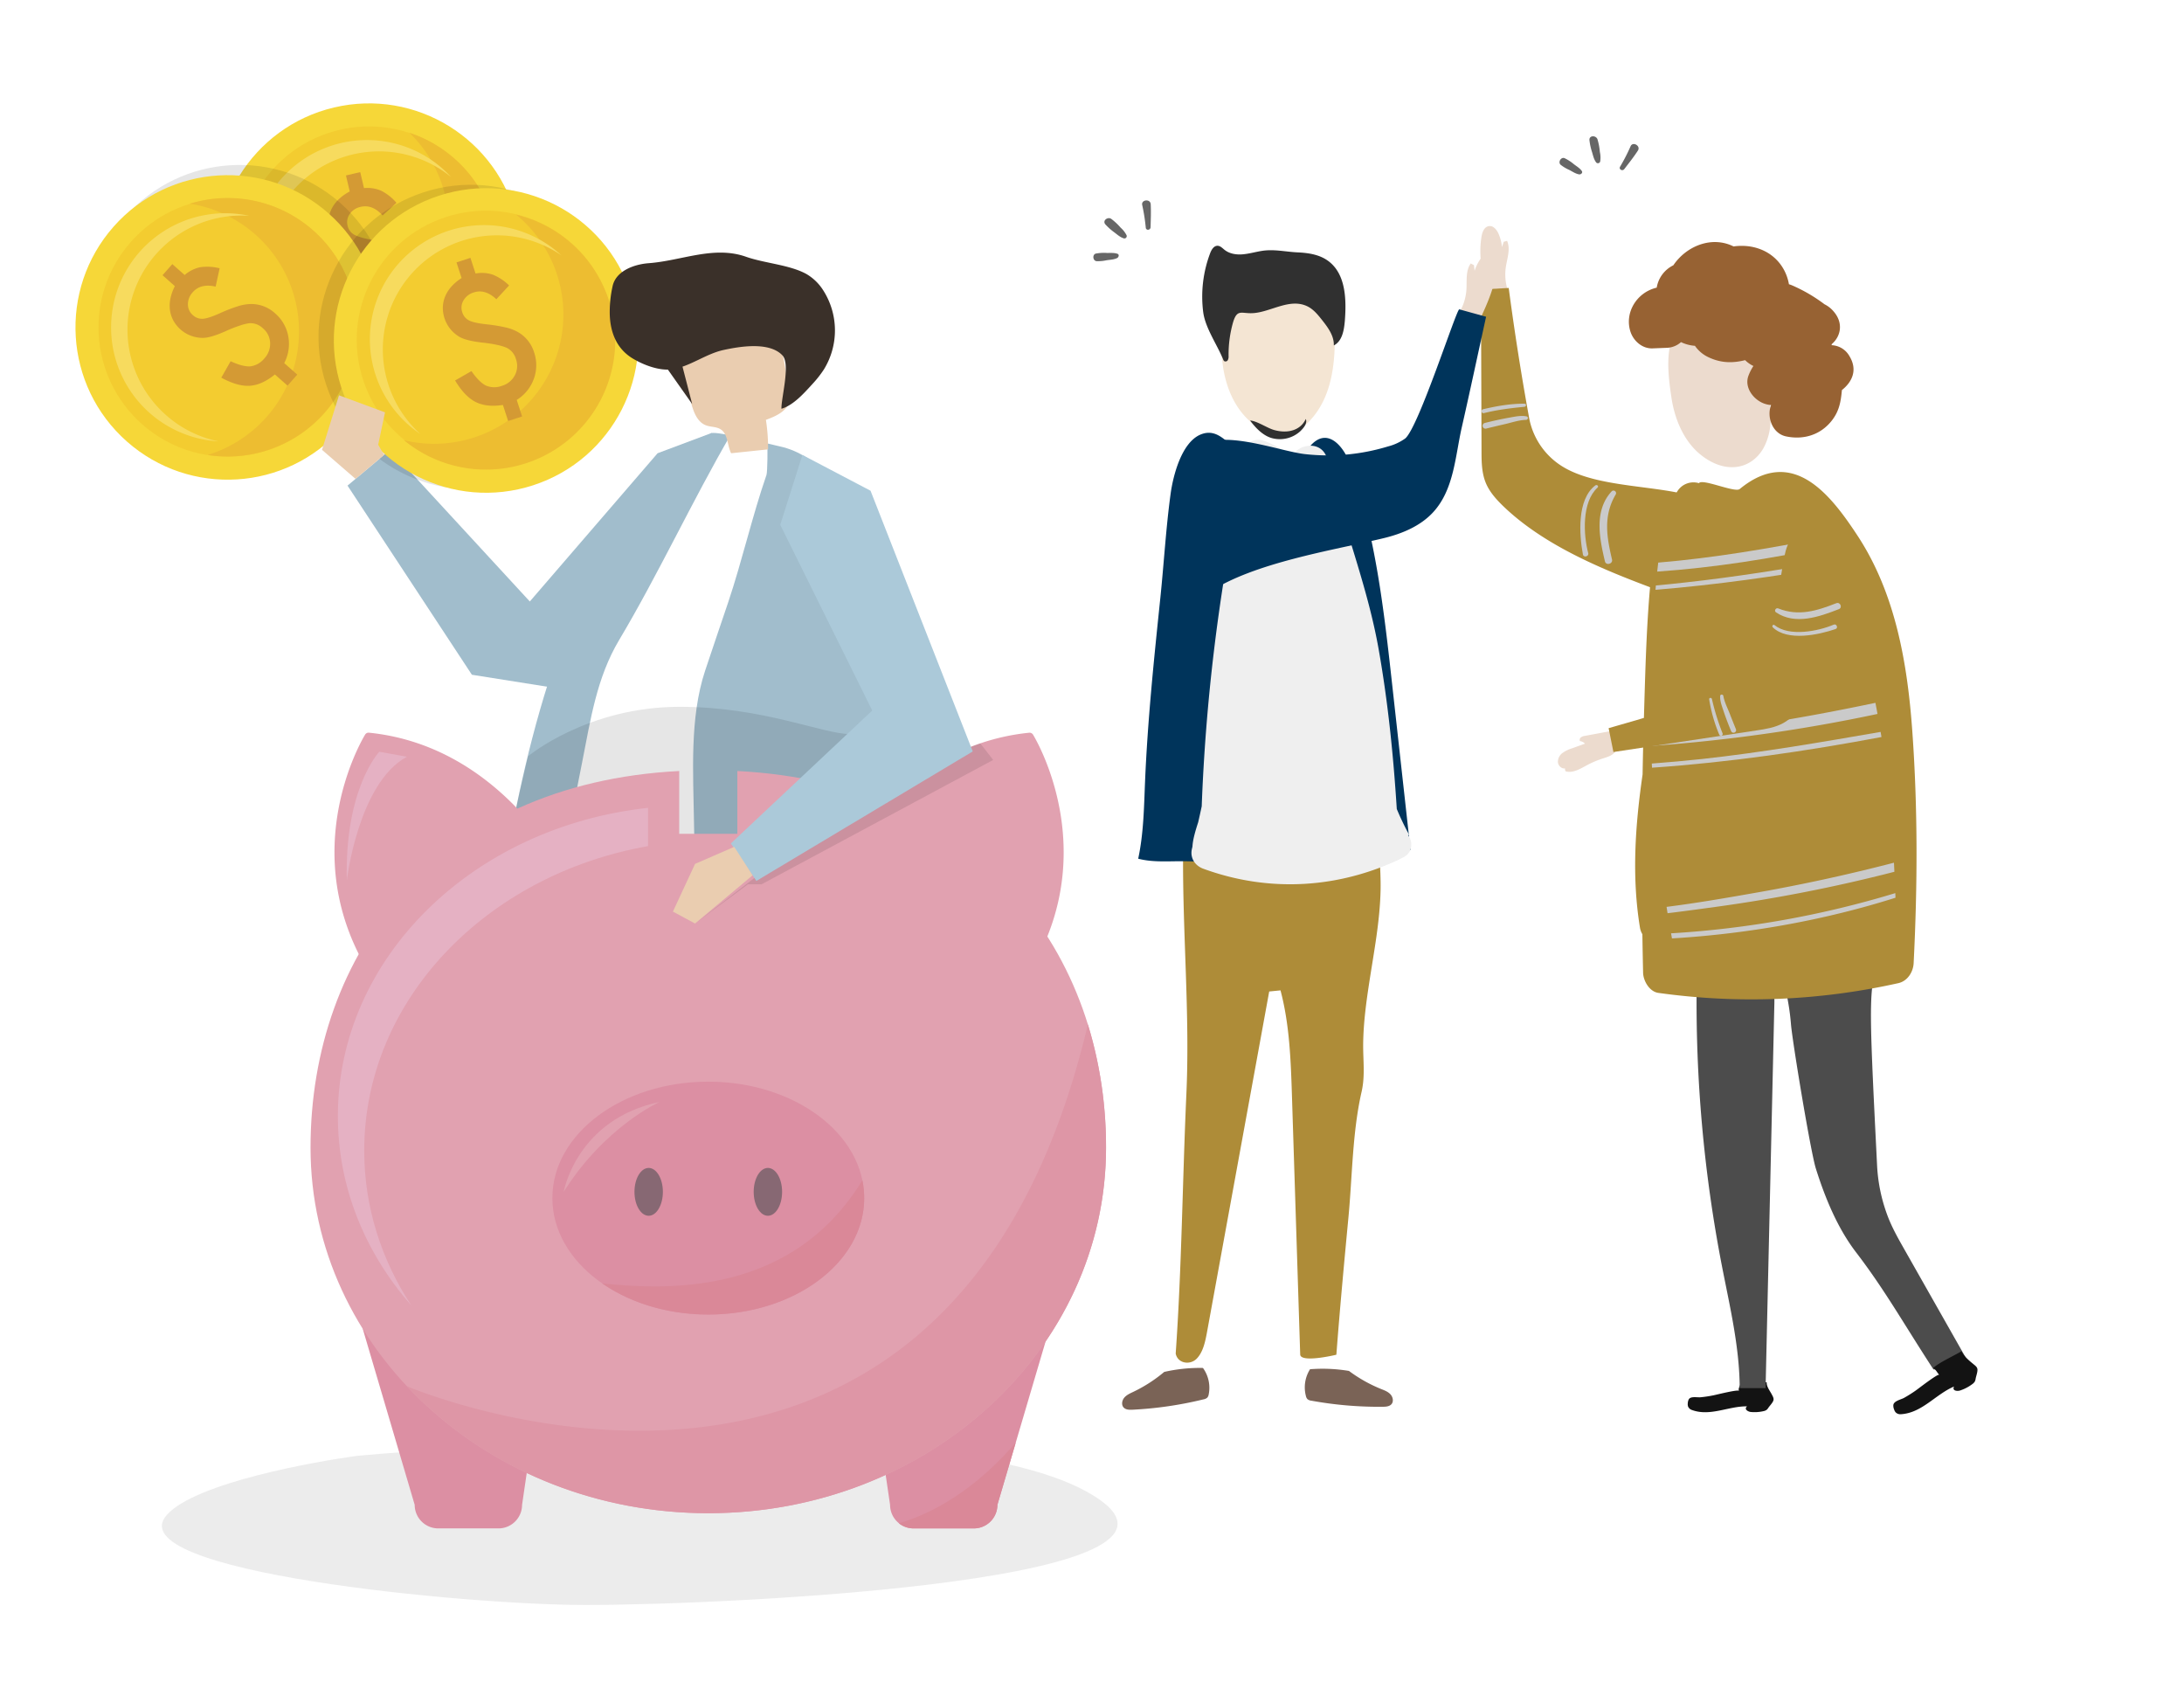 <?xml version="1.0" encoding="UTF-8"?> <svg xmlns="http://www.w3.org/2000/svg" xmlns:xlink="http://www.w3.org/1999/xlink" width="1282" height="987" viewBox="0 0 1282 987"><defs><style>.cls-1{mask:url(#mask);filter:url(#luminosity-noclip-3);}.cls-16,.cls-2,.cls-22,.cls-4,.cls-7{mix-blend-mode:multiply;}.cls-2{fill:url(#linear-gradient);}.cls-3{mask:url(#mask-2);filter:url(#luminosity-noclip-4);}.cls-4{fill:url(#linear-gradient-2);}.cls-5{isolation:isolate;}.cls-6{mask:url(#mask-3);}.cls-16,.cls-7{opacity:0.22;}.cls-7{fill:url(#linear-gradient-3);}.cls-8{fill:#131313;}.cls-9{fill:#4c4c4c;}.cls-10{fill:#ae8c38;}.cls-11{fill:#ecdbce;}.cls-12{fill:#cacaca;}.cls-13{fill:#976233;}.cls-14{fill:#666;}.cls-15{mask:url(#mask-4);}.cls-16{fill:url(#linear-gradient-4);}.cls-17{fill:#7a6356;}.cls-18{fill:#f4e5d3;}.cls-19{fill:#303030;}.cls-20{fill:#00345b;}.cls-21{fill:#efefef;}.cls-22{fill:#606060;opacity:0.12;}.cls-23{fill:#a1bdcc;}.cls-24{fill:#8c9498;}.cls-25{fill:#3a3029;}.cls-26{fill:#fff;}.cls-27{opacity:0.1;}.cls-28{fill:#dc8fa3;}.cls-29{fill:#e1a1b0;}.cls-30{fill:#e5b1c3;}.cls-31{fill:#de96a6;}.cls-32{fill:#da8898;}.cls-33{fill:#876873;}.cls-34{fill:#f6d738;}.cls-35{fill:#f3cc30;}.cls-36{fill:#edbd31;}.cls-37{fill:#f7db5e;}.cls-38{fill:#d49a34;}.cls-39{fill:#eacdb0;}.cls-40{fill:#abc9d9;}.cls-41{filter:url(#luminosity-noclip-2);}.cls-42{filter:url(#luminosity-noclip);}</style><filter id="luminosity-noclip" x="988.74" y="-8661" width="245.29" height="32766" color-interpolation-filters="sRGB"><feFlood flood-color="#fff" result="bg"></feFlood><feBlend in="SourceGraphic" in2="bg"></feBlend></filter><mask id="mask" x="988.74" y="-8661" width="245.29" height="32766" maskUnits="userSpaceOnUse"><g class="cls-42"></g></mask><linearGradient id="linear-gradient" x1="1381.28" y1="833.12" x2="1509.12" y2="833.12" gradientTransform="matrix(1.92, -0.05, 0.03, 1, -1685.63, 66.98)" gradientUnits="userSpaceOnUse"><stop offset="0" stop-color="#fff"></stop><stop offset="1"></stop></linearGradient><filter id="luminosity-noclip-2" x="660.89" y="-8661" width="245.29" height="32766" color-interpolation-filters="sRGB"><feFlood flood-color="#fff" result="bg"></feFlood><feBlend in="SourceGraphic" in2="bg"></feBlend></filter><mask id="mask-2" x="660.89" y="-8661" width="245.29" height="32766" maskUnits="userSpaceOnUse"><g class="cls-41"></g></mask><linearGradient id="linear-gradient-2" x1="1210.59" y1="822.99" x2="1338.43" y2="822.99" xlink:href="#linear-gradient"></linearGradient><filter id="luminosity-noclip-3" x="988.74" y="812.45" width="245.29" height="16.43" color-interpolation-filters="sRGB"><feFlood flood-color="#fff" result="bg"></feFlood><feBlend in="SourceGraphic" in2="bg"></feBlend></filter><mask id="mask-3" x="988.74" y="812.45" width="245.29" height="16.43" maskUnits="userSpaceOnUse"><g class="cls-1"><path id="_Path_" data-name="&lt;Path&gt;" class="cls-2" d="M1229.57,820.33c4.74-1.64,6.12-3.65,2.07-6.08-3.26-2-12.7-.92-17-1-20.18-.47-40.37-.84-60.61-.77-40.71.13-81.51,1.69-122,4.68-6,.44-49.58,2.16-42.46,9.61,3.62,3.79,20.94,1.39,27.34,1.36l41.93-.17,83.87-.33C1148.88,827.59,1212.1,826.39,1229.57,820.33Z"></path></g></mask><linearGradient id="linear-gradient-3" x1="1381.28" y1="833.12" x2="1509.12" y2="833.12" gradientTransform="matrix(1.92, -0.05, 0.03, 1, -1685.63, 66.98)" gradientUnits="userSpaceOnUse"><stop offset="0"></stop><stop offset="1"></stop></linearGradient><filter id="luminosity-noclip-4" x="660.89" y="811.64" width="245.29" height="16.43" color-interpolation-filters="sRGB"><feFlood flood-color="#fff" result="bg"></feFlood><feBlend in="SourceGraphic" in2="bg"></feBlend></filter><mask id="mask-4" x="660.89" y="811.64" width="245.29" height="16.43" maskUnits="userSpaceOnUse"><g class="cls-3"><path id="_Path_2" data-name="&lt;Path&gt;" class="cls-4" d="M901.73,819.53c4.74-1.64,6.12-3.65,2.07-6.08-3.26-2-12.7-.92-17-1-20.17-.47-40.37-.84-60.61-.77-40.71.13-81.51,1.69-122,4.68-6,.44-49.58,2.16-42.46,9.61,3.62,3.79,20.94,1.39,27.34,1.36l41.93-.17,83.87-.33C821,826.78,884.25,825.59,901.73,819.53Z"></path></g></mask><linearGradient id="linear-gradient-4" x1="1210.59" y1="822.99" x2="1338.43" y2="822.99" xlink:href="#linear-gradient-3"></linearGradient></defs><title>Artboard 196</title><g class="cls-5"><g id="object"><g id="_Group_" data-name="&lt;Group&gt;"><g class="cls-6"><path id="_Path_3" data-name="&lt;Path&gt;" class="cls-7" d="M1229.57,820.33c4.74-1.64,6.12-3.65,2.07-6.08-3.26-2-12.7-.92-17-1-20.18-.47-40.37-.84-60.61-.77-40.71.13-81.51,1.69-122,4.68-6,.44-49.58,2.16-42.46,9.61,3.62,3.79,20.94,1.39,27.34,1.36l41.93-.17,83.87-.33C1148.88,827.59,1212.1,826.39,1229.57,820.33Z"></path></g><g id="_Group_2" data-name="&lt;Group&gt;"><path id="_Path_4" data-name="&lt;Path&gt;" class="cls-8" d="M1025.53,825.36c-2.1,1.77.76,3.17,2.13,3.3a23.1,23.1,0,0,0,7.54-.49,4.6,4.6,0,0,0,1.83-.77,5.15,5.15,0,0,0,1-1.21c.81-1.2,2.72-3.11,3-4.5.25-1.15-.44-2.27-1-3.32-1.15-2.23-3.11-4.53-3-7.18-5.42.6-10.62-1.27-15.11.19-.38,1.89-1.79,3.43-1.13,4.91-.43-1-13.53,2.32-15.08,2.62a72.63,72.63,0,0,1-7.54,1.13c-2,.17-5.76-.74-6.87,1.23a5.5,5.5,0,0,0-.58,2.32,4.56,4.56,0,0,0,.15,1.82,3.62,3.62,0,0,0,2.25,2.08C1003.88,831.45,1014.61,825.21,1025.53,825.36Z"></path><g id="_Group_3" data-name="&lt;Group&gt;"><path id="_Path_5" data-name="&lt;Path&gt;" class="cls-9" d="M1030.56,576.14l-37-1c-.77-1.59,2.43-.22,2.4,1.55a811.81,811.81,0,0,0,14.87,166.63c4.6,23.63,10.28,47.28,10.37,71.35l15.19,0,5.16-225.92c.09-3.81-.07-8.18-3-10.6C1036.37,576.37,1033.35,576.22,1030.56,576.14Z"></path><path id="_Path_6" data-name="&lt;Path&gt;" class="cls-9" d="M1134.93,803.7a31,31,0,0,0,19-6.84l-36.12-63.7c-3.81-6.71-7.63-13.47-10.23-20.74a97.41,97.41,0,0,1-5.71-27.83c-5.2-104-5.2-104,2.58-126.43,1-2.91,19.92-13.62,0,0-7.32,5-35,.89-43.81,2.18-1.92.28-4,.65-5.3,2.11-1.47,1.67.72,7.49-1.19,6.36-15.64-9.2-5.2,3.31-2.86,32.24.82,10.17,11.54,75,14.6,84.72,5.41,17.21,12.71,35,23.69,49.3C1106.46,757.11,1117.77,777.4,1134.93,803.7Z"></path><path id="_Path_7" data-name="&lt;Path&gt;" class="cls-10" d="M1122.5,428.9c-2.86-39.75-9.91-80.82-32.25-114.7-16-24.33-38.11-52.62-69.07-27.18-2.8,2.3-22-6.36-23.91-3.45a11.12,11.12,0,0,0-13.12,5.56c-10.49,18.44-14.26,38.79-15.94,59.71-1.93,24-2.51,48.16-3.23,72.22q-.5,16.73-.79,33.46c-4.31,29.83-6.44,59.82-1.55,89.82a10.63,10.63,0,0,0,1.43,3.92q.17,11.29.42,22.58c.11,4.82,3.71,11.15,9,11.88A395,395,0,0,0,1114.31,577c5.45-1.22,8.79-6.63,9-11.88C1125.6,519.81,1125.76,474.19,1122.5,428.9Z"></path><g id="_Group_4" data-name="&lt;Group&gt;"><path class="cls-11" d="M883.89,156.92c.77-5.22,2.88-10.72.77-15.57l-2,.55-1,3.12a25.14,25.14,0,0,0-2-7.78c-1.05-2.4-3.14-5-5.78-4.52s-3.77,3.41-4.21,6c-2,11.76.65,23.73,3.33,35.35a40.59,40.59,0,0,0,12.49-2.49A30.11,30.11,0,0,1,883.89,156.92Z"></path><g id="_Group_5" data-name="&lt;Group&gt;"><path id="_Path_8" data-name="&lt;Path&gt;" class="cls-10" d="M981.56,349.48c19.8,7.37,39.69-48.77,14.75-57.36-22.59-7.78-58.9-5.34-79.79-18.74a42.62,42.62,0,0,1-19.08-29Q890.61,206.8,885.61,169l-16.29.91.33,94.94c0,6.1.09,12.42,2.35,18.17,2.2,5.57,6.25,10,10.36,14C909.69,323.36,950.15,337.79,981.56,349.48Z"></path><path id="_Path_9" data-name="&lt;Path&gt;" class="cls-12" d="M894.87,236.92c-8.19-.06-16.46,1.41-24.4,3.28a1.17,1.17,0,0,0,.6,2.26c7.86-2,15.72-2.91,23.77-3.72C896,238.61,896.09,236.93,894.87,236.92Z"></path><path id="_Path_10" data-name="&lt;Path&gt;" class="cls-12" d="M932.29,324.64c-2.88-10.75-3.84-30.05,5.47-38.47.91-.82-.39-2-1.32-1.29-10.89,8.24-9.43,29.07-7.27,40.56C929.54,327.42,932.81,326.61,932.29,324.64Z"></path><path id="_Path_11" data-name="&lt;Path&gt;" class="cls-12" d="M896.09,244.37c-3.36-.68-6.79.16-10.13.74-4.84.85-9.64,1.94-14.41,3.13a1.69,1.69,0,0,0,.87,3.28c3.58-.88,7.16-1.74,10.75-2.56,4.07-.92,8.42-2.45,12.6-2.55C897,246.38,897.31,244.62,896.09,244.37Z"></path><path id="_Path_12" data-name="&lt;Path&gt;" class="cls-12" d="M946.24,328.33c-3.17-13.36-5.19-25.78,2.23-38.21a1.52,1.52,0,0,0-2.39-1.8c-10.53,11.35-7.18,27.64-4,41.1C942.67,332.08,946.87,331,946.24,328.33Z"></path></g></g><path id="_Path_13" data-name="&lt;Path&gt;" class="cls-11" d="M1035.11,263.06a34.85,34.85,0,0,0,4.18-17.88c-.16-13.09-1.79-26.5-7.74-37.92-6.85-13.15-22.74-25.36-38-20.39-17.82,5.82-14.86,30.24-12.43,46.43,1.93,12.86,7.31,25.59,17.07,33.5C1012.82,278.61,1028,275.47,1035.11,263.06Z"></path><path id="_Path_14" data-name="&lt;Path&gt;" class="cls-8" d="M1147,813.74c-1.31,2.66,2.13,2.8,3.54,2.33a24.93,24.93,0,0,0,7.23-3.78,5,5,0,0,0,1.47-1.56,5.55,5.55,0,0,0,.46-1.63c.27-1.54,1.33-4.25,1-5.76-.26-1.25-1.43-2-2.42-2.85-2.11-1.7-5.8-4.81-6.86-7.47-5.09,3-12.83,6.42-16.63,9.82,2.08,1.51,2.27,2.83,3.57,4-.85-.77-12.34,8.2-13.74,9.17a78.37,78.37,0,0,1-7,4.41c-1.87,1-6,1.79-6.24,4.22a5.94,5.94,0,0,0,.44,2.54,4.92,4.92,0,0,0,.94,1.73,3.9,3.9,0,0,0,3.12,1.07C1128.25,829.2,1136.11,818.36,1147,813.74Z"></path><g id="_Group_6" data-name="&lt;Group&gt;"><path id="_Path_15" data-name="&lt;Path&gt;" class="cls-12" d="M1072.39,321q-1.18-2.64-2.4-5.27c-32.08,6.24-64.11,11.74-96.62,14.45-.19,1.76-.42,3.52-.6,5.28C1006.41,333.16,1039.87,327.74,1072.39,321Z"></path><path id="_Path_16" data-name="&lt;Path&gt;" class="cls-12" d="M969.06,432.68c0,1.7.12,3.4.17,5.1A971,971,0,0,0,1102.09,419c-.4-2.17-.8-4.35-1.23-6.52C1057.46,421.61,1013.69,428.94,969.06,432.68Z"></path><path id="_Path_17" data-name="&lt;Path&gt;" class="cls-12" d="M978.27,532.23c.2,1.24.38,2.48.59,3.72,9.55-1.15,19-2.45,28.28-3.72A923.2,923.2,0,0,0,1112,511.64c-.08-1.78-.16-3.56-.25-5.33-27,7-54.35,13-82.5,17.87C1013.2,527,995.91,530,978.27,532.23Z"></path><path id="_Path_18" data-name="&lt;Path&gt;" class="cls-12" d="M969.59,448.12c0,.81.1,1.62.14,2.43,45.51-3.11,90.84-9.76,134.69-18-.16-1-.34-2-.51-3-34.68,6-69.28,12-104.76,15.89C989.33,446.49,979.46,447.37,969.59,448.12Z"></path><path id="_Path_19" data-name="&lt;Path&gt;" class="cls-12" d="M972,343.6c-.08.85-.15,1.7-.23,2.55,35.51-2.91,70.84-7.88,105.37-14-.42-1-.81-2.05-1.24-3.07-28.64,4.91-57.34,9.54-86.64,12.76Q980.67,342.82,972,343.6Z"></path><path id="_Path_20" data-name="&lt;Path&gt;" class="cls-12" d="M981.44,550.74c45.38-2.72,90.27-10.9,131.19-23.87,0-.9-.06-1.8-.1-2.71A569,569,0,0,1,980.9,547.75Q981.17,549.24,981.44,550.74Z"></path></g><g id="_Group_7" data-name="&lt;Group&gt;"><path id="_Path_21" data-name="&lt;Path&gt;" class="cls-11" d="M922.8,439.18a19.11,19.11,0,0,0-5.63,2.73,6.47,6.47,0,0,0-2.68,5.4c.19,2.09,2.16,4,4.23,3.66a2,2,0,0,0,.33,1.71c4.27,1.2,8.53-1.47,12.44-3.57a55.23,55.23,0,0,1,9.45-4c2.76-.88,5.87-1.75,7.33-4.25a7.61,7.61,0,0,0,.29-6.13A41.53,41.53,0,0,0,945.8,429l-15.39,2.86a5.3,5.3,0,0,0-2.37.85,1.82,1.82,0,0,0-.6,2.25,4.63,4.63,0,0,1,2.93,1.49Z"></path><g id="_Group_8" data-name="&lt;Group&gt;"><path id="_Path_22" data-name="&lt;Path&gt;" class="cls-10" d="M1079.47,324.6c-4-18-27.25-21.85-31.79.88-4.11,20.59-5.47,41.61-14.77,61.46-4.46,9.53-12.47,16.7-23.33,20.32q-32.45,10.83-65.33,20.09l2.82,14,84.08-12.68c5.4-.81,11-1.7,15.81-4.41s8.08-6.72,11.09-10.8C1078,386.34,1086,353.53,1079.47,324.6Z"></path><path id="_Path_23" data-name="&lt;Path&gt;" class="cls-12" d="M1003.29,410.47a89,89,0,0,0,5.92,20.72,1,1,0,0,0,1.93-.82,135.26,135.26,0,0,1-6.24-20.11C1004.65,409.26,1003.14,409.41,1003.29,410.47Z"></path><path id="_Path_24" data-name="&lt;Path&gt;" class="cls-12" d="M1076.39,366.59c-9.17,3.9-26.15,7.25-34.76.28-.84-.68-1.71.6-1,1.31,8.65,8.36,26.92,4.38,36.84,1C1079.19,368.6,1078.07,365.88,1076.39,366.59Z"></path><path id="_Path_25" data-name="&lt;Path&gt;" class="cls-12" d="M1009.74,408.44c-.19,3,1,5.87,1.91,8.68,1.35,4.08,2.91,8.1,4.56,12.07A1.52,1.52,0,0,0,1019,428c-1.22-3-2.43-6-3.59-9-1.32-3.41-3.21-7-3.82-10.59C1011.42,407.42,1009.81,407.35,1009.74,408.44Z"></path><path id="_Path_26" data-name="&lt;Path&gt;" class="cls-12" d="M1077.93,354c-11.45,4.49-22.2,7.87-34.14,3.06-1.39-.56-2.58,1.45-1.3,2.31,11.36,7.64,25.38,2.61,36.92-1.87C1081.7,356.62,1080.21,353.12,1077.93,354Z"></path></g></g></g></g><path id="_Path_27" data-name="&lt;Path&gt;" class="cls-13" d="M1085.56,208.91a12.54,12.54,0,0,0-10.42-6.32c0-.22.08-.43.11-.65,5.16-4.35,7.11-12.31,1-19.25a16.49,16.49,0,0,0-5.28-4.12,92.6,92.6,0,0,0-19.17-11.16,14.43,14.43,0,0,0-1.7-.59c-1.87-10.8-9.93-20.18-23-22.19a33.36,33.36,0,0,0-9.51,0c-12.9-6.41-27.79-.15-35.34,11.06a17.84,17.84,0,0,0-9.77,13.15c-.18,0-.36.06-.53.11-11.23,2.89-18.44,14.55-14.9,25.64,1.75,5.47,6.93,10.11,13,9.87l8.58-.34a13.15,13.15,0,0,0,8.12-3.34c.59.28,1.19.55,1.82.78a22.62,22.62,0,0,0,6.35,1.39,19.82,19.82,0,0,0,8,6.73c7.66,3.61,14.6,3.4,21.46,1.69a18.41,18.41,0,0,0,1.79,1.56,17.94,17.94,0,0,0,3.08,1.86,28.43,28.43,0,0,0-2.87,5.61c-2.73,7.06,3.08,14.38,9.39,16.53a16.48,16.48,0,0,0,3.83.81c-2.68,7,.78,16.68,8.79,18.37,10.26,2.16,20.2-.83,26.81-9.19,4.59-5.8,5.39-11.64,6-18C1087.24,224.14,1090.59,217.07,1085.56,208.91Z"></path><g id="_Group_9" data-name="&lt;Group&gt;"><path id="_Path_28" data-name="&lt;Path&gt;" class="cls-14" d="M957.18,85.77a110.24,110.24,0,0,1-6.16,12c-1,1.59,1.33,2.89,2.42,1.48,2.74-3.57,5.56-7.1,8-10.88C963.25,85.61,958.51,82.9,957.18,85.77Z"></path><path id="_Path_29" data-name="&lt;Path&gt;" class="cls-14" d="M916.09,96.7a23.16,23.16,0,0,0,5,3c1.82.93,3.8,2.31,5.84,2.63,1,.16,2.35-.86,1.57-2-1.16-1.64-3-2.71-4.56-3.9a26.29,26.29,0,0,0-5.54-3.61C916.28,92,914.4,95.19,916.09,96.7Z"></path><path id="_Path_30" data-name="&lt;Path&gt;" class="cls-14" d="M933,82.23a34.23,34.23,0,0,0,1.57,7.16c.6,2.1,1.08,4.25,2.42,6a1.38,1.38,0,0,0,2.3-.56,14.9,14.9,0,0,0-.17-5.62,36.41,36.41,0,0,0-1.43-7.53C936.79,79.36,932.77,79.34,933,82.23Z"></path></g></g><g id="_Group_10" data-name="&lt;Group&gt;"><g class="cls-15"><path id="_Path_31" data-name="&lt;Path&gt;" class="cls-16" d="M901.73,819.53c4.74-1.64,6.12-3.65,2.07-6.08-3.26-2-12.7-.92-17-1-20.17-.47-40.37-.84-60.61-.77-40.71.13-81.51,1.69-122,4.68-6,.44-49.58,2.16-42.46,9.61,3.62,3.79,20.94,1.39,27.34,1.36l41.93-.17,83.87-.33C821,826.78,884.25,825.59,901.73,819.53Z"></path></g><path id="_Path_32" data-name="&lt;Path&gt;" class="cls-10" d="M696.41,641.81c2.11-46.72-2.32-94.37-1.94-141.38a111.24,111.24,0,0,1,6.59-48.21,7.4,7.4,0,0,1,1.45-2.65c2.2-2.26,6-1.06,8.87.14,27.94,11.52,60.95,8.81,86.43-7.46,5,7.67,6.48,17.07,7.72,26.15,2,14.69,4.21,29.35,4.75,44.1,0,0,0,.06,0,.08h0c.11,3.17.18,6.34.12,9.52-.35,18.39-3.9,36.51-6.67,54.63-1.81,11.82-3.4,23.73-3.55,35.71-.12,9.8,1.25,18.76-.94,28.36-5.4,23.64-5.42,49.39-7.7,73.54-2.45,25.86-4.86,51.73-6.86,77.63l-.24,3.09c-1.3.35-21.23,4.93-21.23-.22L758.4,644c-.67-21.15-1.39-42.62-6.75-62.77l-6.63.66L708.57,781.49c-1.07,5.86-2.37,12.18-6.23,16s-11.07,2.72-12.21-3.12C693.7,743.49,694.11,692.67,696.41,641.81Z"></path><g id="_Group_11" data-name="&lt;Group&gt;"><path id="_Path_33" data-name="&lt;Path&gt;" class="cls-17" d="M769,803.58a93.64,93.64,0,0,1,22.84,1,85.1,85.1,0,0,0,18.89,10.62c2,.79,4,1.55,5.44,3.09s2,4.11.68,5.73c-1.18,1.41-3.25,1.57-5.09,1.59a221.6,221.6,0,0,1-42-3.57,4.26,4.26,0,0,1-2.31-.93,3.87,3.87,0,0,1-.88-1.8A19.86,19.86,0,0,1,769,803.58Z"></path><path id="_Path_34" data-name="&lt;Path&gt;" class="cls-17" d="M706.13,802.83a93.63,93.63,0,0,0-22.74,2.33,85.1,85.1,0,0,1-18.22,11.73c-1.9.9-3.9,1.79-5.25,3.41s-1.77,4.23-.33,5.76c1.26,1.34,3.34,1.37,5.18,1.28a221.6,221.6,0,0,0,41.72-6.09,4.26,4.26,0,0,0,2.25-1.07,3.87,3.87,0,0,0,.77-1.85A19.86,19.86,0,0,0,706.13,802.83Z"></path><g id="_Group_12" data-name="&lt;Group&gt;"><path class="cls-18" d="M782.78,180.07c-.17-2.5-.39-5.13-1.8-7.2-2.18-3.18-6.45-4-10.28-4.46-16.38,0-32.55.74-49.06,1.54a6.82,6.82,0,0,0-4,1,6.12,6.12,0,0,0-1.85,3.93c-1.16,6.78,1,13.87.95,20.8A113.57,113.57,0,0,0,718.19,217c2.4,13.64,8.66,26.32,20.51,34.08,3.95,2.58,8.48,4.55,13.2,4.51,6.34-.05,12.16-3.73,16.57-8.29C784.89,230.28,784.4,203.65,782.78,180.07Z"></path><path class="cls-19" d="M766.49,245.89c-3.07,6.73-10.69,8.71-18.56,6.48-4.27-1.21-9.73-5.18-14.14-5.6,3.39,4.6,8.06,9.4,13.65,10.56a17.79,17.79,0,0,0,15.88-4.3C765.27,251.12,767.55,248.41,766.49,245.89Z"></path></g><path class="cls-19" d="M780,153.41c-5.29-4.07-12-5-18.43-5.3-7.07-.33-13.71-2-20.89-.86-3.71.59-7.35,1.66-11.1,2s-7.75-.25-10.71-2.57c-1.28-1-2.48-2.37-4.1-2.43-2.27-.08-3.69,2.37-4.47,4.5a72,72,0,0,0-4,34.61c1.32,9.34,8.12,18.83,11.72,27.65a2.21,2.21,0,0,0,.55.9,1.54,1.54,0,0,0,2.15-.57,4.62,4.62,0,0,0,.45-2.44,69,69,0,0,1,2.71-20c2.46-7.81,4.91-4.67,11.83-5.14,10.4-.7,21.65-9.13,32-3.84,3.42,1.75,5.92,4.86,8.31,7.87,3.48,4.4,7.15,9.33,6.92,14.94,4.91-2.47,6-8.87,6.47-14.36C790.4,175.8,790,161.09,780,153.41Z"></path><path class="cls-20" d="M819.54,422.87l-2.33-21c-4.84-43.75-9.79-88-24.61-129.3-3.67-10.23-13-22-22.92-11.47a26.74,26.74,0,0,1-4.38,3.93c-9.87,6.81-23.12,6.11-33.94,2.07-9.45-3.54-15.16-17-26.81-12-11,4.79-15.94,23.94-17.43,34.89-2.72,20-3.91,40.7-6,60.91-3.75,36-7.5,72.07-9,108.26-.61,15-.85,30.14-4,44.8,8,2.09,16.37,1.51,24.62,1.48,19.33-.07,38.53,3,57.82,4.27,15.41,1,31.12.89,46.21-2.88,2.45-.61,31.33-6.77,31.16-8.25Z"></path></g><path class="cls-21" d="M826.56,490.23c.45-.09.61-.32.35-.77a154.77,154.77,0,0,1-7-14.67c-2-31.44-5.18-62.94-10.67-93.89-6.77-38.17-21.37-73.59-30.08-111.13-2.56-11-15.75-10.05-20.66-2.34l-1.14.24a47.71,47.71,0,0,0-15.57-9c-7-2.52-14.27,4-14.27,10.87,0,7.32-.11,14.66-.29,22a1117.63,1117.63,0,0,0-21.82,181.43c0,.07,0,.14,0,.21q-1,4.7-2.08,9.38c-1.53,4.72-3.17,10.1-3.36,14.27-.1.41-.19.82-.29,1.23-1.31,5.34,1.71,10,6.69,11.79,38.18,14,79,11.7,115.58-5.75a10.58,10.58,0,0,0,1.38-.8l1-.4,1.7-1.31a8.29,8.29,0,0,0,2.31-4.83A8.86,8.86,0,0,0,826.56,490.23Z"></path><g id="_Group_13" data-name="&lt;Group&gt;"><path id="_Path_35" data-name="&lt;Path&gt;" class="cls-11" d="M865.58,158.93a25.13,25.13,0,0,1,3.62-7.18c1.54-2.12,4.12-4.17,6.61-3.2s3,4.13,2.85,6.71c-.49,11.93-5.65,23.06-10.72,33.85A40.59,40.59,0,0,1,856.24,184a30.11,30.11,0,0,0,4.54-14c.35-5.27-.55-11.09,2.54-15.38l1.88,1Z"></path><g id="_Group_14" data-name="&lt;Group&gt;"><path id="_Path_36" data-name="&lt;Path&gt;" class="cls-20" d="M709.43,347.86c-15.19,10.23-10-48.95-10.73-56.23-.87-8.42-2.16-22.57,5-29,12.66-11.37,47.18,2.18,62.27,3.88A121.18,121.18,0,0,0,814.78,262a30.11,30.11,0,0,0,10-4.62c7.84-6.15,30.24-76.27,31.82-75.83l15.73,4.34c-4.76,21.66-9.36,43.36-14.29,65-3.8,16.67-4.5,36.12-16.52,49.44-7.62,8.45-18.7,13-29.76,15.62C782.31,323,735.56,330.25,709.43,347.86Z"></path></g></g><g id="_Group_15" data-name="&lt;Group&gt;"><path id="_Path_37" data-name="&lt;Path&gt;" class="cls-14" d="M670.46,120.25a110.21,110.21,0,0,1,2.1,13.33c.14,1.87,2.78,1.55,2.83-.23.11-4.49.31-9,.07-13.51C675.27,116.55,669.84,117.15,670.46,120.25Z"></path><path id="_Path_38" data-name="&lt;Path&gt;" class="cls-14" d="M643.69,153.28a23.16,23.16,0,0,0,5.82-.53c2-.32,4.43-.37,6.27-1.32.91-.47,1.4-2.08.11-2.51-1.9-.64-4-.44-6-.46a26.3,26.3,0,0,0-6.6.35C641.08,149.37,641.44,153.06,643.69,153.28Z"></path><path id="_Path_39" data-name="&lt;Path&gt;" class="cls-14" d="M648.81,131.65a34.21,34.21,0,0,0,5.49,4.86c1.72,1.34,3.38,2.8,5.49,3.42a1.38,1.38,0,0,0,1.53-1.81,14.9,14.9,0,0,0-3.44-4.44,36.41,36.41,0,0,0-5.59-5.24C650.21,127.08,647,129.43,648.81,131.65Z"></path></g></g><path class="cls-22" d="M637.68,875.31c-95.1-52.26-428-20.9-428-20.9C186,857.61,115,870,98,889c-30,33.54,176,53,246,52.94C430.92,941.87,732.79,927.57,637.68,875.31Z"></path><polygon class="cls-23" points="418 254 386 266 311 353 229 264 204 285 277 396 340 406 418 254"></polygon><polygon class="cls-24" points="330.28 482.25 326.51 643.25 354.39 851.22 377.72 851.49 394.73 660.11 428.93 468.92 330.28 482.25"></polygon><polygon class="cls-25" points="377.62 848.71 377.47 861.33 352.09 873.64 339.62 860.88 352.39 848.41 377.62 848.71"></polygon><polygon class="cls-25" points="457.01 854.79 436.95 871.84 441.96 881.87 479.08 873.85 479.08 854.79 457.01 854.79"></polygon><polygon class="cls-24" points="411.19 545.59 427.86 701.63 449.86 857.18 481.25 855.69 480.1 694.33 498.99 544.66 454.63 524 411.19 545.59"></polygon><path class="cls-23" d="M417.63,254.26s-41.92,20-77.8,98.93c-36.54,80.35-48.34,191.74-48.34,191.74s213.15,67.41,213.71,30.42c0,0,48.2-292.69-47.66-313.42C453.17,261,420.26,252.76,417.63,254.26Z"></path><path class="cls-26" d="M428.93,255.12C406.86,293,386,337.8,363.55,375.41c-13.33,22.28-16.89,47-21.84,72l-14.77,74.64-6.24,31.54,89.91,22.31c-1-31.11-2.8-62.21-3.24-93.33-.41-28.71-2.64-61.19,6.48-88.8,4.44-13.44,9.08-26.84,13.59-40.27,8.27-24.64,14-50.23,22.49-74.8.59-1.72.73-16.8.42-18.65Z"></path><g class="cls-27"><path d="M303.17,472.68,310,443.81s34.68-29,89-29c49,0,84,16,100,16s21.33,12.93,21.33,12.93L514.57,514,295,513.81Z"></path></g><path class="cls-28" d="M292.59,897H257.28a13.85,13.85,0,0,1-13.86-13.84L213.06,780.3a13.85,13.85,0,0,1,13.86-13.84l77.34,23.32a13.85,13.85,0,0,1,13.86,13.84l-11.67,79.57A13.85,13.85,0,0,1,292.59,897Z"></path><path class="cls-28" d="M536.29,897h35.32a13.85,13.85,0,0,0,13.86-13.84L615.82,780.3A13.85,13.85,0,0,0,602,766.46l-77.34,23.32a13.85,13.85,0,0,0-13.86,13.84l11.67,79.57A13.85,13.85,0,0,0,536.29,897Z"></path><path class="cls-29" d="M432.82,452.49v36.86H398.7V452.49c-142.51,7.36-216.42,107.05-216.42,221.06,0,118.48,104.53,214.52,233.48,214.52s233.48-96,233.48-214.52C649.24,559.54,575.47,459.84,432.82,452.49Z"></path><path class="cls-29" d="M216.57,430a2.36,2.36,0,0,0-2.21,1.07c-.47.74-46.36,75.22,10.16,151.35a2.34,2.34,0,0,0,3,.63l106.29-61.62a2.33,2.33,0,0,0,1-3C334.45,517.67,297.77,438.24,216.57,430Z"></path><path class="cls-29" d="M606.35,431.09a2.38,2.38,0,0,0-2.21-1.07c-81.2,8.23-117.88,87.66-118.25,88.46a2.33,2.33,0,0,0,1,3l106.29,61.62a2.34,2.34,0,0,0,3-.63C652.71,506.3,606.82,431.83,606.35,431.09Z"></path><ellipse class="cls-28" cx="415.76" cy="703.14" rx="91.52" ry="68.33"></ellipse><path class="cls-30" d="M380.41,496.57V474.11C277.78,485.21,198.33,562,198.33,655c0,41.83,16.07,80.35,43.08,111.11-17.56-26.74-27.61-57.77-27.61-90.85C213.8,587,285.38,513.32,380.41,496.57Z"></path><path class="cls-31" d="M238.86,813.55h0c42.82,45.63,106.19,74.52,176.9,74.52,128.95,0,233.48-96,233.48-214.52a244.23,244.23,0,0,0-10.67-72.36C556.28,949.5,238.86,813.55,238.86,813.55Z"></path><path class="cls-32" d="M506.21,692.66C464.57,760.93,391,756.91,353.56,753.25c16.33,11.31,38.18,18.23,62.2,18.23,50.54,0,91.52-30.59,91.52-68.33A51.81,51.81,0,0,0,506.21,692.66Z"></path><path class="cls-30" d="M222.66,441.19s-20.43,21.3-19.08,75.47c0,0,6.72-57.15,35.28-72.54Z"></path><path class="cls-29" d="M330.88,699.48s7.48-42.53,56.28-52.76C387.16,646.72,355.1,661,330.88,699.48Z"></path><path class="cls-32" d="M527.63,894a13.81,13.81,0,0,0,8.66,3h35.32a13.85,13.85,0,0,0,13.86-13.84l10.77-36.52C569.81,877.27,543.88,889.28,527.63,894Z"></path><ellipse class="cls-33" cx="380.77" cy="699.48" rx="8.34" ry="14.04"></ellipse><ellipse class="cls-33" cx="450.75" cy="699.48" rx="8.34" ry="14.04"></ellipse><circle class="cls-34" cx="216.6" cy="150.04" r="89.36" transform="translate(-28.68 53.78) rotate(-13.28)"></circle><circle class="cls-35" cx="216.6" cy="150.04" r="75.84" transform="translate(-28.68 53.78) rotate(-13.28)"></circle><path class="cls-36" d="M240.35,77.92a75.85,75.85,0,0,1-76.58,126.47A75.85,75.85,0,1,0,240.35,77.92Z"></path><path class="cls-37" d="M157.32,171.16a66.95,66.95,0,0,1,107.43-67.29,67,67,0,1,0-91.1,97.72A66.64,66.64,0,0,1,157.32,171.16Z"></path><path class="cls-38" d="M211.45,101l2.22,9.4a20.34,20.34,0,0,1,10.14,1.56,29.45,29.45,0,0,1,8.91,7.06l-8.12,7.44q-6-6.68-12.85-5.07a10.38,10.38,0,0,0-6.42,4.15,8.25,8.25,0,0,0-1.31,6.89,7.89,7.89,0,0,0,3.59,5.13q2.73,1.69,10.16,3.12a91.91,91.91,0,0,1,10.77,2.7,26.3,26.3,0,0,1,6.77,3.14,20.64,20.64,0,0,1,8.76,12.87,23.28,23.28,0,0,1-1.5,15.55,24.33,24.33,0,0,1-11,11.41l2.34,9.93-8.4,2-2.28-9.64q-9.77.68-15.87-3.09T196.5,172l10-4.7q3.88,6.78,7.74,9.16a12.73,12.73,0,0,0,9.39.92,12.59,12.59,0,0,0,8-5.49,11.81,11.81,0,0,0,1.45-9.51,10.5,10.5,0,0,0-4.73-6.94,27.89,27.89,0,0,0-5.13-2.11,77.51,77.51,0,0,0-8.31-2.06q-10.29-2-14-4.79a19.74,19.74,0,0,1-8-18.11,18.07,18.07,0,0,1,1.92-6.15,20.38,20.38,0,0,1,4.17-5.42,28.52,28.52,0,0,1,6.3-4.42l-2.22-9.4Z"></path><g class="cls-27"><circle cx="140.67" cy="186.14" r="89.36" transform="translate(-91.96 168.26) rotate(-48.52)"></circle></g><circle class="cls-34" cx="133.67" cy="192.14" r="89.36" transform="translate(-98.82 165.04) rotate(-48.52)"></circle><circle class="cls-35" cx="133.67" cy="192.14" r="75.84" transform="translate(-98.82 165.04) rotate(-48.52)"></circle><path class="cls-36" d="M111.46,119.55A75.85,75.85,0,0,1,121.89,267a75.85,75.85,0,1,0-10.43-147.48Z"></path><path class="cls-37" d="M97.44,243.61a66.95,66.95,0,0,1,48.91-116.95,67,67,0,1,0-18,132.38A66.64,66.64,0,0,1,97.44,243.61Z"></path><path class="cls-38" d="M101.15,155l7.24,6.4a20.34,20.34,0,0,1,9.18-4.58,29.45,29.45,0,0,1,11.35.63l-2.34,10.76q-8.78-2-13.42,3.27a10.38,10.38,0,0,0-2.85,7.09,8.25,8.25,0,0,0,2.91,6.39,7.89,7.89,0,0,0,5.89,2.12q3.2-.2,10.1-3.31a91.92,91.92,0,0,1,10.35-4,26.3,26.3,0,0,1,7.34-1.34,20.64,20.64,0,0,1,14.58,5.46,23.28,23.28,0,0,1,7.75,13.56,24.33,24.33,0,0,1-2.39,15.65l7.65,6.76-5.71,6.46-7.42-6.56q-7.58,6.19-14.75,6.64t-16.71-4.77l5.48-9.63q7.08,3.3,11.61,3a12.73,12.73,0,0,0,8.2-4.66,12.59,12.59,0,0,0,3.38-9.11,11.81,11.81,0,0,0-4.3-8.61,10.5,10.5,0,0,0-7.86-2.94A27.9,27.9,0,0,0,141,191a77.5,77.5,0,0,0-8,3.11q-9.55,4.32-14.23,4.19a19.74,19.74,0,0,1-17-10.16,18.07,18.07,0,0,1-2-6.13,20.37,20.37,0,0,1,.28-6.83,28.52,28.52,0,0,1,2.59-7.25l-7.24-6.4Z"></path><g class="cls-27"><circle cx="276.34" cy="197.81" r="89.36" transform="translate(-47.64 95.2) rotate(-18.02)"></circle></g><circle class="cls-34" cx="285.34" cy="199.81" r="89.36" transform="translate(-47.82 98.08) rotate(-18.02)"></circle><circle class="cls-35" cx="285.34" cy="199.81" r="75.84" transform="matrix(0.95, -0.31, 0.31, 0.95, -47.82, 98.08)"></circle><path class="cls-36" d="M303,126a75.85,75.85,0,0,1-65.87,132.36A75.85,75.85,0,1,0,303,126Z"></path><path class="cls-37" d="M228,225.77a66.95,66.95,0,0,1,101.5-75.94,67,67,0,1,0-82.72,104.92A66.64,66.64,0,0,1,228,225.77Z"></path><path class="cls-38" d="M276.14,151.33l3,9.19a20.34,20.34,0,0,1,10.24.71,29.45,29.45,0,0,1,9.46,6.3l-7.48,8.08q-6.57-6.16-13.22-4a10.38,10.38,0,0,0-6.05,4.66,8.25,8.25,0,0,0-.74,7,7.89,7.89,0,0,0,4,4.81q2.86,1.46,10.38,2.27a91.87,91.87,0,0,1,11,1.8,26.29,26.29,0,0,1,7,2.57,20.64,20.64,0,0,1,9.8,12.1,23.28,23.28,0,0,1-.21,15.62,24.33,24.33,0,0,1-10,12.27l3.16,9.7-8.2,2.67-3.07-9.42q-9.68,1.49-16.07-1.77t-12-12.59l9.61-5.51q4.43,6.44,8.47,8.49a12.73,12.73,0,0,0,9.43.15,12.59,12.59,0,0,0,7.54-6.13,11.81,11.81,0,0,0,.66-9.6,10.5,10.5,0,0,0-5.28-6.52,27.9,27.9,0,0,0-5.29-1.67,77.51,77.51,0,0,0-8.45-1.37q-10.42-1.12-14.39-3.61a19.74,19.74,0,0,1-9.49-17.39,18.07,18.07,0,0,1,1.4-6.29,20.38,20.38,0,0,1,3.7-5.74,28.51,28.51,0,0,1,5.91-4.93l-3-9.19Z"></path><polygon class="cls-39" points="208.71 281.05 189 264 199 232 226 242 222 261 225.43 267 208.71 281.05"></polygon><path class="cls-39" d="M429.16,266l21.7-2.27a109,109,0,0,0-1.27-17.33c6-2.15,13-5.37,14-11.68a18,18,0,0,0-.39-6l-4.38-24.59c-.51-2.83-1-5.75-2.6-8.18-2.73-4.25-8-6.09-13-6.93-12.72-2.14-26.54.68-36.35,9.06a19.7,19.7,0,0,0-6.11,8.14c-1.76,5-.39,10.48,1,15.59L405.56,236c1.45,5.43,3.55,11.59,8.79,13.6,2.78,1.07,6.06.73,8.59,2.32C427.39,254.69,426.83,261.29,429.16,266Z"></path><polygon class="cls-25" points="388.66 212.11 406.3 237.12 400 212.74 388.66 212.11"></polygon><path class="cls-25" d="M357.92,184.46A69.84,69.84,0,0,1,359.58,168c1.87-8.83,12.25-12.86,21.24-13.54C400.26,153,419,144,438,150.72c10.88,3.82,25.46,4.66,35.32,10.07a29,29,0,0,1,10,9.74,43.69,43.69,0,0,1,.36,46.2,62.44,62.44,0,0,1-6.75,8.6c-5.09,5.58-11.19,12.48-18.22,14.57-.2-6.3,5.44-26.21.57-31.35-7.73-8.16-25.08-5.21-34.6-3.14-10.38,2.26-19.61,9.67-29.91,11.29-7.41,1.17-16.9-2.42-23.22-6.22C361.6,204.54,358.24,194.62,357.92,184.46Z"></path><g class="cls-27"><polygon points="575.42 436.26 583 446 447 519 439 519 408 542 520 456 575.42 436.26"></polygon></g><polygon class="cls-40" points="471 267 511 288 571 441 444 517 429 495 512 417 458 308 471 267"></polygon><polygon class="cls-39" points="431 497 408 507 395 535 408 542 441.76 513.72 431 497"></polygon></g></g></svg> 